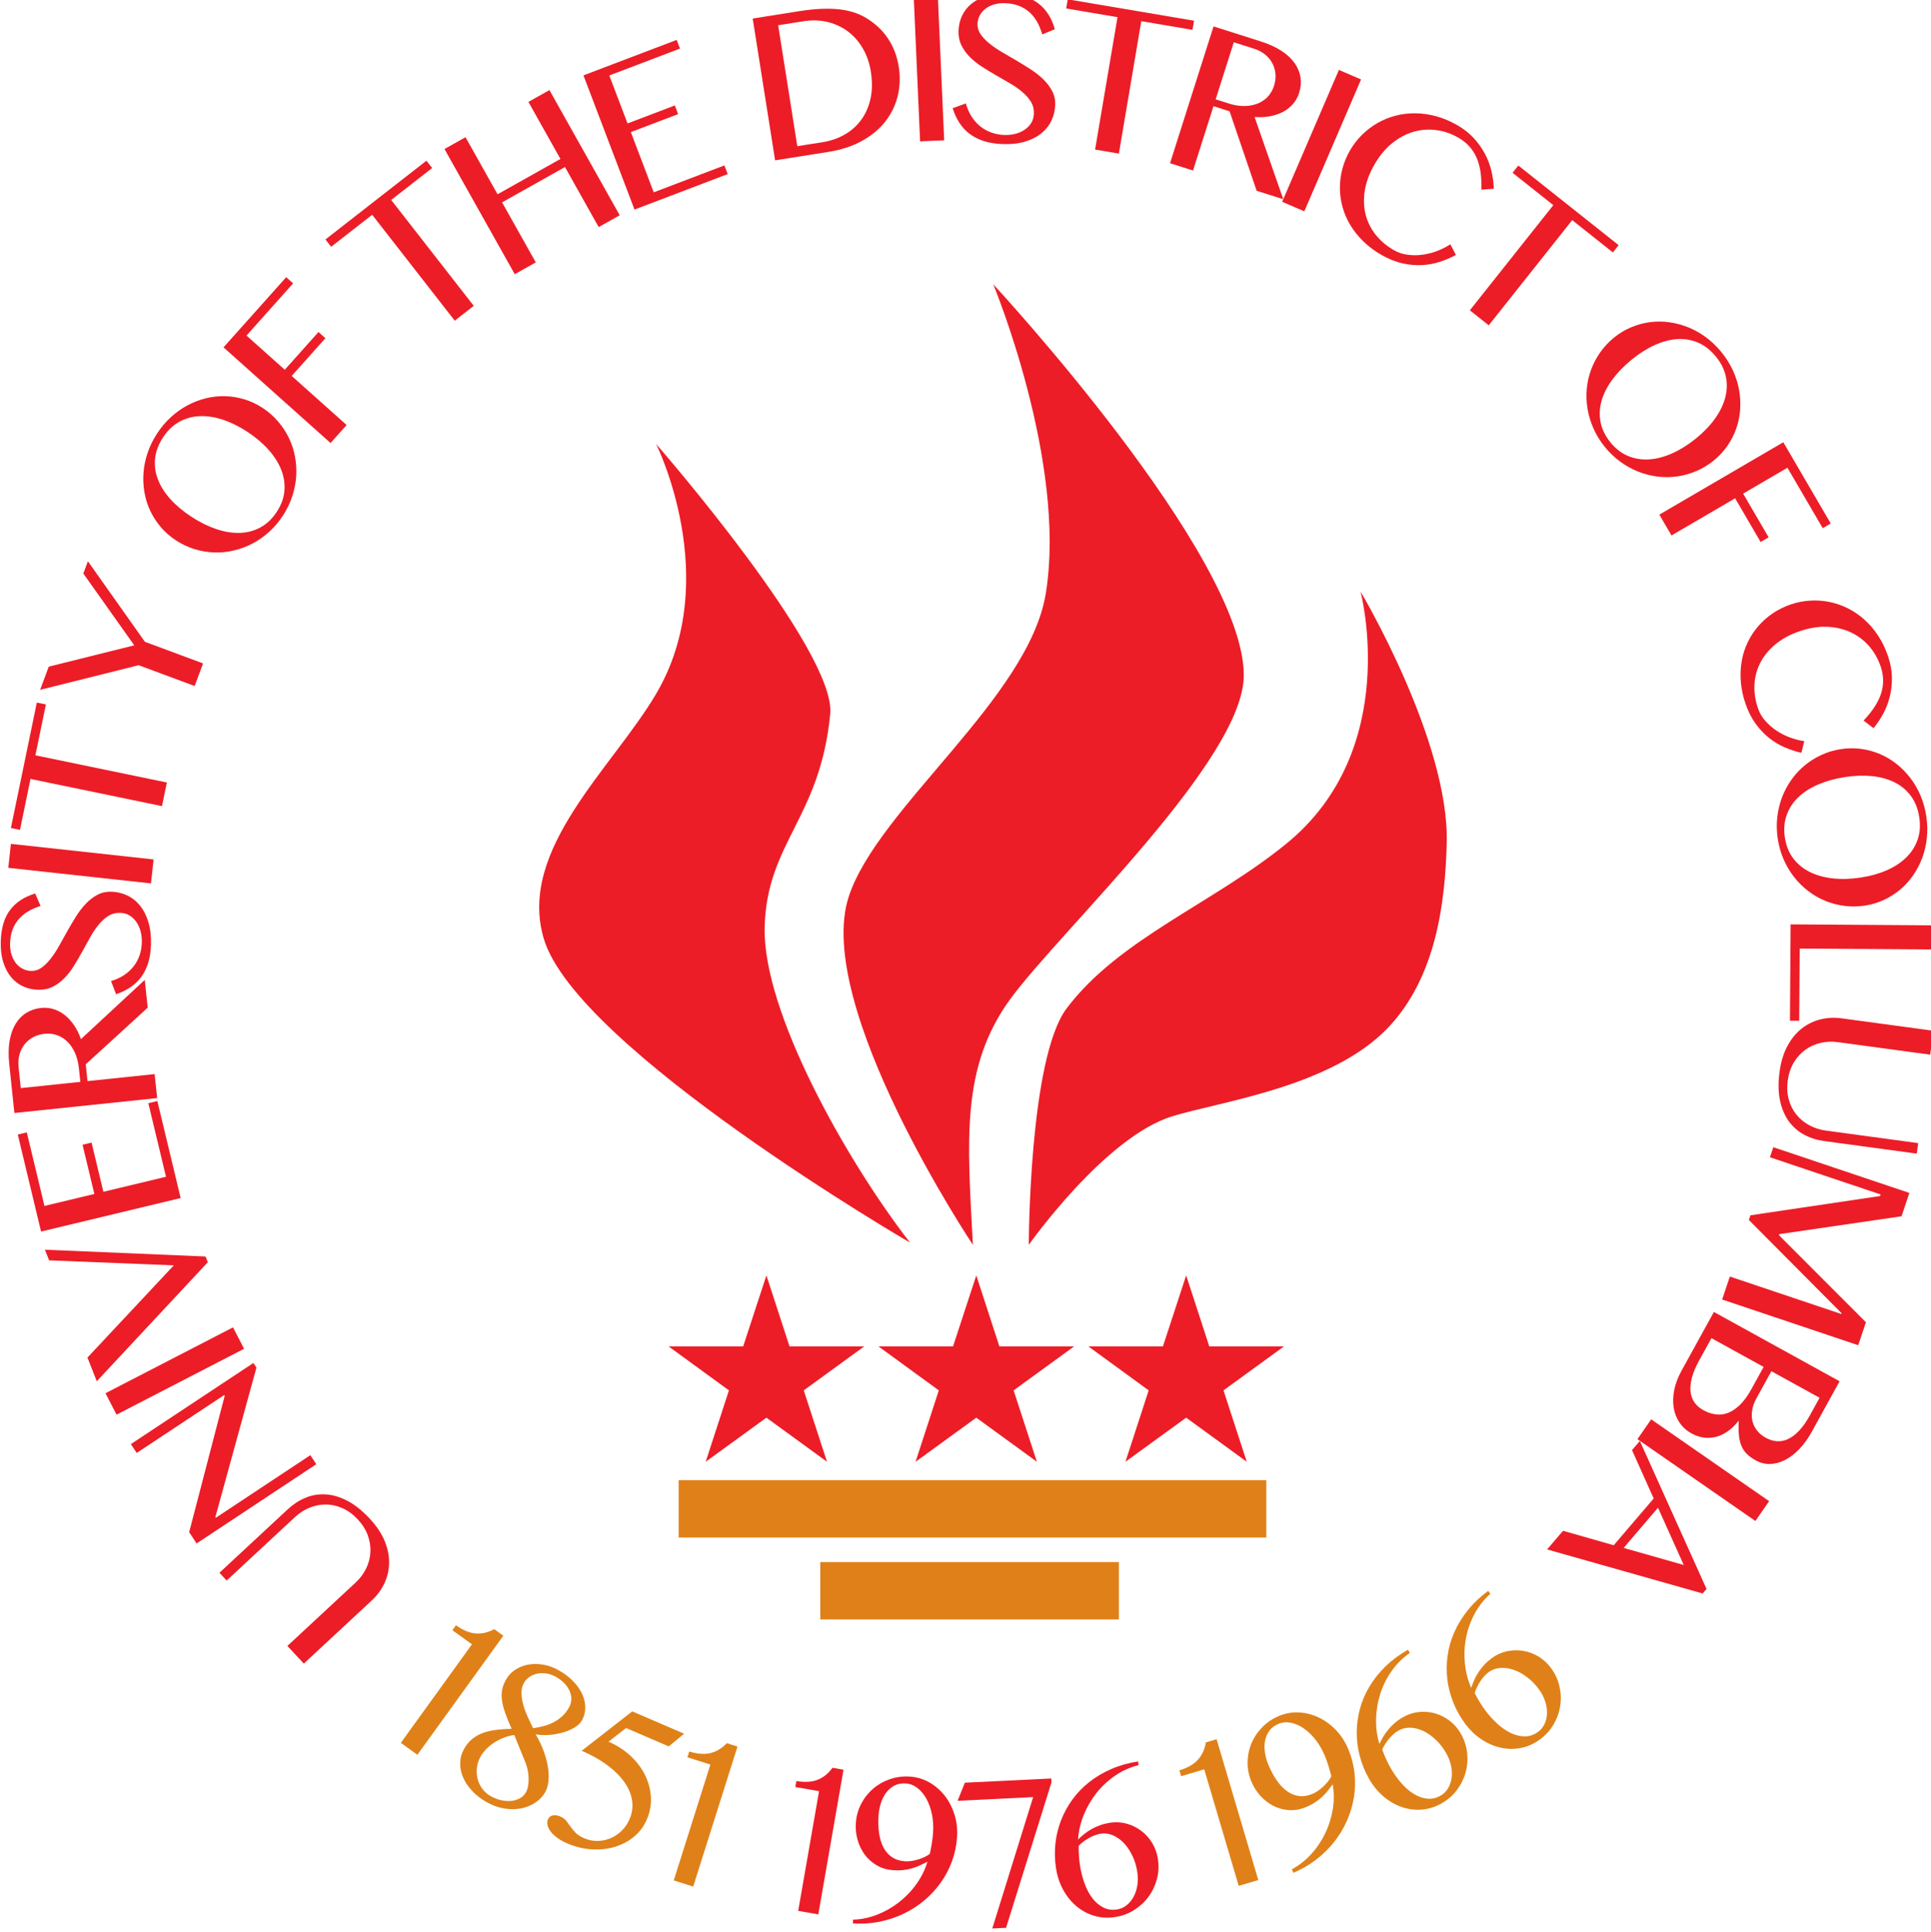 <?xml version="1.0" encoding="UTF-8" standalone="no"?>
<!-- Created with Inkscape (http://www.inkscape.org/) -->

<svg
   xmlns:dc="http://purl.org/dc/elements/1.1/"
   xmlns:cc="http://creativecommons.org/ns#"
   xmlns:rdf="http://www.w3.org/1999/02/22-rdf-syntax-ns#"
   xmlns:svg="http://www.w3.org/2000/svg"
   xmlns="http://www.w3.org/2000/svg"
   xmlns:sodipodi="http://sodipodi.sourceforge.net/DTD/sodipodi-0.dtd"
   xmlns:inkscape="http://www.inkscape.org/namespaces/inkscape"
   width="39.688mm"
   height="39.709mm"
   viewBox="0 0 39.688 39.709"
   version="1.1"
   id="svg1672"
   inkscape:version="0.92.1 r15371"
   sodipodi:docname="udc seal.svg">
  <defs
     id="defs1666">
    <clipPath
       clipPathUnits="userSpaceOnUse"
       id="clipPath354">
      <path
         d="M 54,293.578 H 240.56 V 480.24 H 54 Z"
         id="path352"
         inkscape:connector-curvature="0" />
    </clipPath>
  </defs>
  <sodipodi:namedview
     id="base"
     pagecolor="#ffffff"
     bordercolor="#666666"
     borderopacity="1.0"
     inkscape:pageopacity="0.0"
     inkscape:pageshadow="2"
     inkscape:zoom="2.8"
     inkscape:cx="41.139224"
     inkscape:cy="47.680035"
     inkscape:document-units="mm"
     inkscape:current-layer="layer1"
     showgrid="false"
     fit-margin-top="0"
     fit-margin-left="0"
     fit-margin-right="0"
     fit-margin-bottom="0"
     inkscape:window-width="1600"
     inkscape:window-height="838"
     inkscape:window-x="-8"
     inkscape:window-y="-8"
     inkscape:window-maximized="1" />
  <g
     inkscape:label="Layer 1"
     inkscape:groupmode="layer"
     id="layer1"
     transform="translate(-89.013,-134.27)">
    <g
       id="g348"
       transform="matrix(0.213,0,0,-0.213,77.526,236.434)">
      <g
         id="g350"
         clip-path="url(#clipPath354)">
        <g
           id="g356"
           transform="translate(117.242,436.805)">
          <path
             d="m 0,0 c 0,0 17.391,-19.928 16.798,-26.053 -0.975,-10.077 -6.129,-12.403 -6.327,-20.575 -0.197,-8.173 7.904,-22.524 14.029,-30.427 0,0 -32.173,18.716 -35.337,29.313 -2.569,8.601 6.618,16.478 10.837,23.637 C 6.52,-13.04 0,0 0,0"
             style="fill:#ec1d27;fill-opacity:1;fill-rule:nonzero;stroke:none"
             id="path358"
             inkscape:connector-curvature="0" />
        </g>
        <g
           id="g360"
           transform="translate(149.771,452.216)">
          <path
             d="m 0,0 c 0,0 24.187,-26.08 24.176,-37.737 -0.008,-8.145 -17.7,-24.618 -22.524,-31.218 -4.824,-6.599 -4.139,-13.736 -3.616,-23.721 0,0 -15.423,23.094 -11.978,33.603 2.797,8.53 17.372,19.162 19.012,29.239 C 7.132,-17.158 0,0 0,0"
             style="fill:#ec1d27;fill-opacity:1;fill-rule:nonzero;stroke:none"
             id="path362"
             inkscape:connector-curvature="0" />
        </g>
        <g
           id="g364"
           transform="translate(153.201,359.54)">
          <path
             d="m 0,0 c 0,0 0.023,17.979 3.646,22.802 5.048,6.721 14.191,10.162 21.249,15.935 11.164,9.132 7.113,24.302 7.113,24.302 0,0 8.59,-14.424 8.321,-24.302 C 40.179,33.19 39.371,25.85 34.629,20.91 29.161,15.215 18.477,13.824 13.856,12.406 7.336,10.406 0,0 0,0"
             style="fill:#ec1d27;fill-opacity:1;fill-rule:nonzero;stroke:none"
             id="path366"
             inkscape:connector-curvature="0" />
        </g>
        <g
           id="g368"
           transform="translate(137.32,349.738)">
          <path
             d="m 0,0 -5.834,-4.241 2.243,-6.887 -5.846,4.252 -5.858,-4.252 2.242,6.887 L -18.874,0 h 7.194 L -9.437,6.851 -7.206,0 Z"
             style="fill:#ec1d27;fill-opacity:1;fill-rule:nonzero;stroke:none"
             id="path370"
             inkscape:connector-curvature="0" />
        </g>
        <g
           id="g372"
           transform="translate(157.572,349.738)">
          <path
             d="m 0,0 -5.834,-4.241 2.243,-6.887 -5.846,4.252 -5.858,-4.252 2.242,6.887 L -18.875,0 h 7.195 L -9.437,6.851 -7.207,0 Z"
             style="fill:#ec1d27;fill-opacity:1;fill-rule:nonzero;stroke:none"
             id="path374"
             inkscape:connector-curvature="0" />
        </g>
        <g
           id="g376"
           transform="translate(177.824,349.738)">
          <path
             d="m 0,0 -5.834,-4.241 2.243,-6.887 -5.846,4.252 -5.858,-4.252 2.242,6.887 L -18.874,0 h 7.194 L -9.437,6.851 -7.206,0 Z"
             style="fill:#ec1d27;fill-opacity:1;fill-rule:nonzero;stroke:none"
             id="path378"
             inkscape:connector-curvature="0" />
        </g>
        <path
           d="m 176.12,331.299 h -56.705 v 5.532 h 56.705 z"
           style="fill:#df8118;fill-opacity:1;fill-rule:nonzero;stroke:none"
           id="path380"
           inkscape:connector-curvature="0" />
        <path
           d="m 161.896,323.396 h -28.813 v 5.532 h 28.813 z"
           style="fill:#df8118;fill-opacity:1;fill-rule:nonzero;stroke:none"
           id="path382"
           inkscape:connector-curvature="0" />
        <g
           id="g384"
           transform="translate(83.244,319.135)">
          <path
             d="m 0,0 -1.583,1.705 6.585,6.116 c 0.433,0.402 0.771,0.853 1.015,1.356 0.244,0.503 0.38,1.025 0.409,1.569 0.03,0.542 -0.053,1.085 -0.249,1.627 C 5.981,12.914 5.66,13.426 5.213,13.907 4.763,14.392 4.274,14.753 3.748,14.988 3.222,15.223 2.69,15.344 2.15,15.35 1.611,15.355 1.083,15.255 0.566,15.046 0.05,14.837 -0.424,14.533 -0.857,14.131 l -6.586,-6.117 -0.697,0.75 6.586,6.118 c 0.52,0.483 1.087,0.853 1.702,1.112 0.614,0.259 1.262,0.37 1.943,0.333 C 2.773,16.29 3.474,16.084 4.197,15.711 4.919,15.337 5.646,14.756 6.377,13.969 7.026,13.27 7.501,12.557 7.8,11.831 8.099,11.105 8.243,10.396 8.231,9.708 8.22,9.018 8.068,8.364 7.776,7.744 7.483,7.124 7.075,6.57 6.55,6.083 Z"
             style="fill:#ec1d27;fill-opacity:1;fill-rule:nonzero;stroke:none"
             id="path386"
             inkscape:connector-curvature="0" />
        </g>
        <g
           id="g388"
           transform="translate(72.902,330.727)">
          <path
             d="M 0,0 -0.719,1.086 2.709,14.243 2.66,14.318 -5.78,8.731 -6.346,9.584 5.477,17.412 5.773,16.964 1.809,2.546 1.853,2.479 10.972,8.517 11.549,7.646 Z"
             style="fill:#ec1d27;fill-opacity:1;fill-rule:nonzero;stroke:none"
             id="path390"
             inkscape:connector-curvature="0" />
        </g>
        <g
           id="g392"
           transform="translate(65.176,343.153)">
          <path
             d="M 0,0 -1.068,2.068 11.239,8.423 12.306,6.356 Z"
             style="fill:#ec1d27;fill-opacity:1;fill-rule:nonzero;stroke:none"
             id="path394"
             inkscape:connector-curvature="0" />
        </g>
        <g
           id="g396"
           transform="translate(62.368,348.662)">
          <path
             d="M 0,0 8.334,8.898 -3.699,9.379 -4.104,10.406 11.395,9.752 11.614,9.198 0.901,-2.285 Z"
             style="fill:#ec1d27;fill-opacity:1;fill-rule:nonzero;stroke:none"
             id="path398"
             inkscape:connector-curvature="0" />
        </g>
        <g
           id="g400"
           transform="translate(55.646,370.179)">
          <path
             d="m 0,0 0.87,0.209 1.704,-7.096 4.815,1.155 -1.14,4.747 0.87,0.209 1.14,-4.746 6.043,1.45 -1.704,7.096 0.87,0.209 2.247,-9.359 -13.469,-3.233 z"
             style="fill:#ec1d27;fill-opacity:1;fill-rule:nonzero;stroke:none"
             id="path402"
             inkscape:connector-curvature="0" />
        </g>
        <g
           id="g404"
           transform="translate(61.681,375.263)">
          <path
             d="m 0,0 -0.14,1.335 c -0.054,0.52 -0.173,0.993 -0.358,1.417 -0.184,0.424 -0.42,0.785 -0.708,1.08 C -1.493,4.129 -1.828,4.35 -2.209,4.493 -2.591,4.636 -3.006,4.685 -3.454,4.638 -3.863,4.594 -4.233,4.483 -4.564,4.301 -4.895,4.12 -5.17,3.888 -5.391,3.606 -5.611,3.322 -5.772,2.995 -5.873,2.625 -5.974,2.255 -6.003,1.859 -5.959,1.436 l 0.213,-2.037 z m -6.364,-3.004 -0.499,4.766 c -0.086,0.83 -0.073,1.567 0.04,2.208 0.113,0.642 0.307,1.187 0.583,1.636 0.276,0.449 0.623,0.802 1.039,1.058 0.417,0.256 0.885,0.413 1.406,0.467 0.429,0.044 0.838,0.006 1.227,-0.117 C -2.179,6.891 -1.819,6.697 -1.487,6.433 -1.156,6.168 -0.859,5.838 -0.594,5.446 -0.33,5.054 -0.112,4.614 0.059,4.125 L 6.219,9.837 6.5,7.157 0.523,1.694 0.692,0.072 7.17,0.75 7.412,-1.565 Z"
             style="fill:#ec1d27;fill-opacity:1;fill-rule:nonzero;stroke:none"
             id="path406"
             inkscape:connector-curvature="0" />
        </g>
        <g
           id="g408"
           transform="translate(67.618,388.735)">
          <path
             d="M 0,0 C 0.008,0.344 -0.03,0.685 -0.115,1.022 -0.2,1.359 -0.332,1.66 -0.511,1.927 -0.69,2.193 -0.913,2.409 -1.177,2.574 -1.442,2.74 -1.75,2.826 -2.101,2.834 -2.525,2.845 -2.904,2.744 -3.237,2.534 -3.57,2.323 -3.88,2.043 -4.167,1.695 -4.454,1.347 -4.723,0.947 -4.976,0.496 -5.229,0.044 -5.483,-0.415 -5.74,-0.884 c -0.256,-0.468 -0.524,-0.927 -0.804,-1.378 -0.279,-0.451 -0.587,-0.849 -0.923,-1.197 -0.337,-0.346 -0.711,-0.624 -1.124,-0.833 -0.413,-0.21 -0.884,-0.307 -1.414,-0.294 -0.531,0.012 -1.02,0.123 -1.469,0.333 -0.45,0.209 -0.835,0.51 -1.157,0.902 -0.323,0.392 -0.571,0.872 -0.747,1.436 -0.175,0.564 -0.255,1.211 -0.237,1.94 0.031,1.312 0.331,2.341 0.899,3.086 0.568,0.747 1.376,1.276 2.424,1.589 l 0.519,-1.205 c -0.428,-0.13 -0.82,-0.298 -1.176,-0.505 -0.356,-0.207 -0.664,-0.458 -0.923,-0.754 -0.259,-0.296 -0.461,-0.637 -0.606,-1.025 -0.145,-0.388 -0.224,-0.826 -0.235,-1.317 -0.011,-0.437 0.041,-0.822 0.156,-1.152 0.115,-0.331 0.267,-0.607 0.458,-0.826 0.19,-0.221 0.408,-0.388 0.654,-0.504 0.246,-0.115 0.498,-0.175 0.756,-0.182 0.365,-0.009 0.701,0.096 1.008,0.314 0.307,0.218 0.601,0.506 0.881,0.865 0.28,0.357 0.55,0.769 0.81,1.234 0.259,0.465 0.525,0.936 0.794,1.418 0.271,0.481 0.55,0.953 0.84,1.417 0.289,0.464 0.604,0.874 0.944,1.23 0.34,0.358 0.71,0.644 1.109,0.859 0.4,0.216 0.842,0.319 1.325,0.308 0.551,-0.013 1.064,-0.13 1.539,-0.351 C -0.964,4.305 -0.55,3.982 -0.199,3.555 0.152,3.129 0.425,2.604 0.619,1.979 0.813,1.354 0.9,0.631 0.881,-0.191 0.865,-0.854 0.778,-1.445 0.62,-1.965 0.461,-2.485 0.238,-2.942 -0.049,-3.337 -0.338,-3.73 -0.687,-4.066 -1.098,-4.341 c -0.411,-0.275 -0.874,-0.5 -1.388,-0.673 l -0.488,1.264 c 0.455,0.136 0.863,0.321 1.227,0.559 0.364,0.236 0.674,0.516 0.93,0.838 0.257,0.322 0.454,0.682 0.593,1.08 C -0.086,-0.875 -0.011,-0.451 0,0"
             style="fill:#ec1d27;fill-opacity:1;fill-rule:nonzero;stroke:none"
             id="path410"
             inkscape:connector-curvature="0" />
        </g>
        <g
           id="g412"
           transform="translate(54.729,395.913)">
          <path
             d="M 0,0 0.252,2.312 14.021,0.81 13.769,-1.502 Z"
             style="fill:#ec1d27;fill-opacity:1;fill-rule:nonzero;stroke:none"
             id="path414"
             inkscape:connector-curvature="0" />
        </g>
        <g
           id="g416"
           transform="translate(57.483,411.857)">
          <path
             d="m 0,0 0.876,-0.181 -1.014,-4.908 12.687,-2.623 -0.471,-2.279 -12.688,2.623 -1.017,-4.917 -0.875,0.181 z"
             style="fill:#ec1d27;fill-opacity:1;fill-rule:nonzero;stroke:none"
             id="path418"
             inkscape:connector-curvature="0" />
        </g>
        <g
           id="g420"
           transform="translate(58.632,415.323)">
          <path
             d="M 0,0 8.253,2.057 3.339,8.985 3.779,10.169 9.281,2.397 14.892,0.312 14.081,-1.869 8.675,0.14 -0.831,-2.236 Z"
             style="fill:#ec1d27;fill-opacity:1;fill-rule:nonzero;stroke:none"
             id="path422"
             inkscape:connector-curvature="0" />
        </g>
        <g
           id="g424"
           transform="translate(80.646,430.276)">
          <path
             d="M 0,0 C 0.431,0.661 0.674,1.338 0.729,2.029 0.784,2.722 0.677,3.402 0.409,4.071 0.141,4.74 -0.275,5.387 -0.838,6.011 -1.4,6.635 -2.084,7.208 -2.89,7.733 -3.684,8.25 -4.472,8.635 -5.253,8.887 -6.034,9.139 -6.778,9.248 -7.485,9.214 -8.192,9.18 -8.845,8.994 -9.444,8.656 c -0.6,-0.337 -1.114,-0.836 -1.545,-1.497 -0.441,-0.678 -0.696,-1.36 -0.764,-2.048 -0.068,-0.687 0.026,-1.36 0.282,-2.017 0.256,-0.658 0.659,-1.29 1.209,-1.897 0.549,-0.607 1.221,-1.17 2.016,-1.688 0.805,-0.524 1.605,-0.921 2.399,-1.189 0.795,-0.268 1.551,-0.391 2.27,-0.368 0.719,0.022 1.384,0.199 1.996,0.533 C -0.968,-1.183 -0.441,-0.678 0,0 m 0.583,-0.38 c -0.39,-0.6 -0.838,-1.126 -1.344,-1.58 -0.505,-0.454 -1.045,-0.83 -1.619,-1.128 -0.574,-0.299 -1.175,-0.521 -1.804,-0.665 -0.627,-0.145 -1.258,-0.205 -1.891,-0.18 -0.633,0.024 -1.259,0.131 -1.879,0.322 -0.619,0.19 -1.213,0.469 -1.779,0.839 -0.556,0.361 -1.04,0.783 -1.453,1.266 -0.414,0.482 -0.754,1.005 -1.021,1.566 -0.267,0.562 -0.456,1.155 -0.566,1.782 -0.111,0.626 -0.143,1.26 -0.096,1.902 0.046,0.642 0.178,1.284 0.394,1.926 0.217,0.642 0.521,1.263 0.911,1.863 0.391,0.6 0.836,1.129 1.336,1.586 0.499,0.458 1.034,0.838 1.603,1.14 0.568,0.302 1.161,0.529 1.778,0.681 0.617,0.151 1.237,0.219 1.858,0.202 0.622,-0.018 1.237,-0.117 1.845,-0.301 0.609,-0.182 1.191,-0.454 1.747,-0.817 C -0.836,9.659 -0.342,9.23 0.085,8.739 0.512,8.246 0.865,7.716 1.143,7.147 1.421,6.578 1.621,5.977 1.743,5.345 1.864,4.712 1.905,4.072 1.864,3.426 1.823,2.78 1.697,2.135 1.486,1.489 1.275,0.843 0.974,0.22 0.583,-0.38"
             style="fill:#ec1d27;fill-opacity:1;fill-rule:nonzero;stroke:none"
             id="path426"
             inkscape:connector-curvature="0" />
        </g>
        <g
           id="g428"
           transform="translate(81.547,452.9)">
          <path
             d="m 0,0 0.667,-0.597 -4.499,-5.034 3.692,-3.3 3.254,3.641 0.667,-0.597 -3.253,-3.64 5.3,-4.737 -1.551,-1.735 -10.327,9.23 z"
             style="fill:#ec1d27;fill-opacity:1;fill-rule:nonzero;stroke:none"
             id="path430"
             inkscape:connector-curvature="0" />
        </g>
        <g
           id="g432"
           transform="translate(95.078,464.138)">
          <path
             d="m 0,0 0.551,-0.705 -3.952,-3.082 7.966,-10.217 -1.835,-1.431 -7.966,10.217 -3.96,-3.087 -0.55,0.706 z"
             style="fill:#ec1d27;fill-opacity:1;fill-rule:nonzero;stroke:none"
             id="path434"
             inkscape:connector-curvature="0" />
        </g>
        <g
           id="g436"
           transform="translate(102.377,460.118)">
          <path
             d="M 0,0 3.252,-5.791 1.223,-6.93 -5.558,5.147 -3.529,6.286 -0.438,0.781 5.631,4.188 2.54,9.694 4.569,10.833 11.35,-1.244 9.321,-2.383 6.069,3.408 Z"
             style="fill:#ec1d27;fill-opacity:1;fill-rule:nonzero;stroke:none"
             id="path438"
             inkscape:connector-curvature="0" />
        </g>
        <g
           id="g440"
           transform="translate(119.225,475.793)">
          <path
             d="m 0,0 0.319,-0.837 -6.822,-2.595 1.761,-4.628 4.563,1.736 0.318,-0.836 -4.563,-1.736 2.209,-5.809 6.822,2.596 0.318,-0.837 -8.995,-3.423 -4.926,12.947 z"
             style="fill:#ec1d27;fill-opacity:1;fill-rule:nonzero;stroke:none"
             id="path442"
             inkscape:connector-curvature="0" />
        </g>
        <g
           id="g444"
           transform="translate(130.863,465.538)">
          <path
             d="M 0,0 2.435,0.385 C 3.208,0.507 3.914,0.75 4.554,1.112 5.196,1.475 5.73,1.948 6.158,2.529 6.586,3.11 6.888,3.792 7.063,4.575 7.238,5.357 7.249,6.229 7.097,7.193 6.965,8.03 6.706,8.779 6.319,9.44 5.933,10.1 5.452,10.645 4.878,11.074 c -0.575,0.43 -1.227,0.733 -1.956,0.91 -0.729,0.176 -1.5,0.2 -2.312,0.072 l -2.455,-0.388 z m -4.303,12.316 4.547,0.719 c 1.407,0.222 2.638,0.282 3.691,0.18 C 4.989,13.113 5.898,12.827 6.663,12.358 7.539,11.826 8.239,11.163 8.764,10.37 9.289,9.577 9.631,8.674 9.791,7.659 9.943,6.696 9.911,5.765 9.695,4.865 9.477,3.965 9.084,3.145 8.512,2.408 7.941,1.669 7.192,1.041 6.264,0.522 5.336,0.003 4.236,-0.357 2.967,-0.557 l -5.108,-0.808 z"
             style="fill:#ec1d27;fill-opacity:1;fill-rule:nonzero;stroke:none"
             id="path446"
             inkscape:connector-curvature="0" />
        </g>
        <g
           id="g448"
           transform="translate(142.103,479.841)">
          <path
             d="M 0,0 2.325,0.103 2.935,-13.735 0.61,-13.837 Z"
             style="fill:#ec1d27;fill-opacity:1;fill-rule:nonzero;stroke:none"
             id="path450"
             inkscape:connector-curvature="0" />
        </g>
        <g
           id="g452"
           transform="translate(150.819,466.621)">
          <path
             d="M 0,0 C 0.344,-0.015 0.686,0.017 1.024,0.095 1.363,0.174 1.666,0.3 1.937,0.474 2.206,0.648 2.426,0.866 2.597,1.127 2.767,1.389 2.86,1.696 2.875,2.046 2.892,2.47 2.8,2.85 2.595,3.188 2.39,3.525 2.117,3.84 1.775,4.133 1.432,4.427 1.038,4.704 0.591,4.965 0.145,5.227 -0.31,5.49 -0.773,5.756 c -0.464,0.265 -0.918,0.542 -1.363,0.829 -0.446,0.288 -0.839,0.603 -1.179,0.946 -0.34,0.343 -0.611,0.723 -0.812,1.14 -0.201,0.416 -0.29,0.89 -0.268,1.419 0.023,0.53 0.143,1.018 0.361,1.463 0.219,0.445 0.527,0.825 0.925,1.139 0.398,0.315 0.881,0.555 1.449,0.72 0.567,0.164 1.216,0.231 1.944,0.2 1.312,-0.056 2.335,-0.375 3.069,-0.957 0.735,-0.583 1.249,-1.4 1.542,-2.455 L 3.679,9.705 C 3.559,10.135 3.398,10.53 3.198,10.89 2.997,11.25 2.753,11.563 2.462,11.827 2.171,12.091 1.834,12.3 1.449,12.453 1.064,12.605 0.626,12.692 0.136,12.713 -0.301,12.732 -0.686,12.686 -1.019,12.578 -1.352,12.469 -1.631,12.322 -1.854,12.136 -2.078,11.95 -2.249,11.735 -2.369,11.492 -2.489,11.248 -2.555,10.997 -2.566,10.738 -2.581,10.374 -2.483,10.037 -2.271,9.726 -2.059,9.415 -1.776,9.116 -1.423,8.828 -1.071,8.541 -0.665,8.263 -0.205,7.995 0.255,7.727 0.723,7.453 1.198,7.174 1.674,6.895 2.141,6.606 2.599,6.308 3.057,6.009 3.462,5.687 3.811,5.34 4.161,4.993 4.441,4.618 4.649,4.214 4.857,3.81 4.951,3.367 4.93,2.883 4.907,2.334 4.781,1.824 4.552,1.353 4.323,0.881 3.991,0.474 3.559,0.131 3.126,-0.213 2.596,-0.475 1.968,-0.657 1.339,-0.839 0.615,-0.912 -0.206,-0.877 c -0.663,0.028 -1.253,0.126 -1.77,0.294 -0.516,0.168 -0.969,0.4 -1.358,0.695 -0.389,0.296 -0.717,0.651 -0.984,1.067 -0.268,0.417 -0.483,0.884 -0.647,1.402 l 1.274,0.463 C -3.565,2.587 -3.387,2.175 -3.157,1.806 -2.927,1.439 -2.654,1.123 -2.337,0.861 -2.019,0.599 -1.663,0.394 -1.268,0.248 -0.873,0.102 -0.45,0.019 0,0"
             style="fill:#ec1d27;fill-opacity:1;fill-rule:nonzero;stroke:none"
             id="path454"
             inkscape:connector-curvature="0" />
        </g>
        <g
           id="g456"
           transform="translate(169.146,477.645)">
          <path
             d="m 0,0 -0.149,-0.882 -4.941,0.836 -2.162,-12.775 -2.295,0.389 2.163,12.774 -4.951,0.838 0.15,0.882 z"
             style="fill:#ec1d27;fill-opacity:1;fill-rule:nonzero;stroke:none"
             id="path458"
             inkscape:connector-curvature="0" />
        </g>
        <g
           id="g460"
           transform="translate(171.233,470.06)">
          <path
             d="m 0,0 1.279,-0.406 c 0.499,-0.16 0.979,-0.239 1.442,-0.241 0.462,0 0.886,0.072 1.274,0.217 0.387,0.144 0.723,0.363 1.007,0.655 0.284,0.292 0.494,0.653 0.63,1.082 C 5.758,1.699 5.803,2.083 5.769,2.459 5.736,2.835 5.633,3.18 5.462,3.496 5.291,3.81 5.056,4.089 4.758,4.33 4.459,4.571 4.107,4.756 3.703,4.884 L 1.751,5.505 Z M -0.204,7.035 4.363,5.582 C 5.159,5.329 5.828,5.022 6.371,4.662 6.913,4.302 7.335,3.905 7.636,3.472 7.936,3.039 8.121,2.58 8.189,2.096 8.258,1.612 8.213,1.12 8.054,0.621 7.924,0.21 7.724,-0.149 7.455,-0.457 7.187,-0.764 6.866,-1.017 6.49,-1.214 6.114,-1.411 5.694,-1.552 5.228,-1.636 4.763,-1.722 4.273,-1.745 3.756,-1.706 l 2.767,-7.933 -2.568,0.816 -2.611,7.666 -1.554,0.494 -1.975,-6.207 -2.217,0.705 z"
             style="fill:#ec1d27;fill-opacity:1;fill-rule:nonzero;stroke:none"
             id="path462"
             inkscape:connector-curvature="0" />
        </g>
        <g
           id="g464"
           transform="translate(183.126,472.897)">
          <path
             d="m 0,0 2.137,-0.92 -5.475,-12.723 -2.137,0.919 z"
             style="fill:#ec1d27;fill-opacity:1;fill-rule:nonzero;stroke:none"
             id="path466"
             inkscape:connector-curvature="0" />
        </g>
        <g
           id="g468"
           transform="translate(186.546,463.751)">
          <path
             d="m 0,0 c -0.484,-0.845 -0.792,-1.674 -0.922,-2.486 -0.129,-0.813 -0.104,-1.577 0.073,-2.293 0.178,-0.717 0.5,-1.371 0.966,-1.964 0.467,-0.592 1.054,-1.091 1.761,-1.496 0.42,-0.241 0.872,-0.391 1.357,-0.451 0.485,-0.061 0.971,-0.057 1.457,0.012 0.487,0.069 0.957,0.193 1.411,0.372 0.454,0.179 0.865,0.389 1.232,0.629 L 7.868,-8.705 C 7.391,-8.966 6.876,-9.187 6.326,-9.368 5.775,-9.549 5.196,-9.655 4.591,-9.686 c -0.607,-0.03 -1.238,0.028 -1.895,0.175 -0.657,0.147 -1.329,0.419 -2.02,0.815 -0.66,0.379 -1.241,0.813 -1.74,1.301 -0.5,0.489 -0.916,1.011 -1.252,1.566 -0.335,0.555 -0.587,1.137 -0.753,1.744 -0.169,0.608 -0.253,1.22 -0.255,1.836 -0.001,0.616 0.077,1.23 0.237,1.841 0.158,0.612 0.4,1.2 0.724,1.763 0.322,0.564 0.71,1.069 1.161,1.518 C -0.75,3.321 -0.253,3.7 0.288,4.012 0.83,4.325 1.412,4.563 2.032,4.726 2.653,4.89 3.292,4.969 3.95,4.962 4.607,4.956 5.276,4.861 5.958,4.677 6.639,4.492 7.317,4.207 7.99,3.821 8.628,3.455 9.166,3.032 9.605,2.551 10.044,2.07 10.404,1.56 10.687,1.02 c 0.283,-0.54 0.489,-1.096 0.62,-1.668 0.13,-0.572 0.204,-1.13 0.221,-1.674 L 10.321,-2.409 C 10.371,-1.147 10.216,-0.11 9.856,0.7 9.495,1.51 8.912,2.146 8.107,2.607 7.411,3.007 6.689,3.252 5.94,3.345 5.191,3.439 4.457,3.378 3.738,3.164 3.019,2.949 2.337,2.58 1.693,2.055 1.049,1.53 0.485,0.845 0,0"
             style="fill:#ec1d27;fill-opacity:1;fill-rule:nonzero;stroke:none"
             id="path470"
             inkscape:connector-curvature="0" />
        </g>
        <g
           id="g472"
           transform="translate(210.119,455.989)">
          <path
             d="m 0,0 -0.557,-0.701 -3.924,3.116 -8.055,-10.147 -1.823,1.446 8.055,10.147 -3.932,3.122 0.556,0.701 z"
             style="fill:#ec1d27;fill-opacity:1;fill-rule:nonzero;stroke:none"
             id="path474"
             inkscape:connector-curvature="0" />
        </g>
        <g
           id="g476"
           transform="translate(209.327,436.962)">
          <path
             d="m 0,0 c 0.497,-0.612 1.066,-1.052 1.708,-1.316 0.64,-0.265 1.321,-0.374 2.04,-0.324 0.72,0.049 1.463,0.246 2.229,0.59 0.767,0.344 1.523,0.818 2.27,1.423 0.737,0.597 1.345,1.228 1.825,1.895 0.479,0.665 0.811,1.34 0.996,2.023 0.185,0.683 0.209,1.362 0.072,2.035 C 11.003,7 10.687,7.644 10.19,8.256 9.682,8.885 9.11,9.337 8.477,9.613 7.844,9.889 7.175,10.007 6.471,9.965 5.766,9.923 5.041,9.734 4.294,9.397 3.547,9.061 2.806,8.594 2.069,7.998 1.322,7.393 0.699,6.754 0.2,6.08 -0.3,5.408 -0.65,4.725 -0.849,4.034 -1.049,3.344 -1.084,2.656 -0.956,1.971 -0.828,1.286 -0.509,0.629 0,0 m -0.541,-0.438 c -0.451,0.557 -0.814,1.144 -1.09,1.765 -0.277,0.621 -0.469,1.25 -0.577,1.889 -0.107,0.638 -0.134,1.278 -0.078,1.92 0.056,0.643 0.193,1.26 0.411,1.855 0.217,0.594 0.512,1.157 0.883,1.688 0.372,0.531 0.821,1.01 1.346,1.436 0.515,0.417 1.065,0.748 1.652,0.993 0.586,0.245 1.188,0.408 1.804,0.489 0.617,0.082 1.24,0.079 1.871,-0.008 C 6.309,11.502 6.923,11.337 7.519,11.096 8.115,10.854 8.686,10.531 9.231,10.128 9.775,9.724 10.272,9.244 10.723,8.688 11.174,8.132 11.54,7.546 11.822,6.93 12.103,6.314 12.301,5.689 12.414,5.054 12.526,4.421 12.56,3.787 12.515,3.153 12.469,2.519 12.344,1.909 12.136,1.323 11.928,0.736 11.643,0.182 11.282,-0.341 10.921,-0.865 10.483,-1.334 9.968,-1.751 9.448,-2.174 8.889,-2.512 8.289,-2.767 7.689,-3.022 7.077,-3.194 6.45,-3.285 5.823,-3.374 5.189,-3.38 4.55,-3.301 3.91,-3.222 3.289,-3.063 2.688,-2.826 2.086,-2.589 1.509,-2.271 0.96,-1.871 c -0.55,0.399 -1.049,0.877 -1.501,1.433"
             style="fill:#ec1d27;fill-opacity:1;fill-rule:nonzero;stroke:none"
             id="path478"
             inkscape:connector-curvature="0" />
        </g>
        <g
           id="g480"
           transform="translate(230.584,429.136)">
          <path
             d="m 0,0 -0.773,-0.452 -3.405,5.831 -4.276,-2.498 2.462,-4.215 -0.773,-0.451 -2.461,4.215 -6.14,-3.584 -1.173,2.009 11.962,6.984 z"
             style="fill:#ec1d27;fill-opacity:1;fill-rule:nonzero;stroke:none"
             id="path482"
             inkscape:connector-curvature="0" />
        </g>
        <g
           id="g484"
           transform="translate(227.587,418.743)">
          <path
             d="m 0,0 c -0.922,-0.315 -1.7,-0.736 -2.332,-1.26 -0.634,-0.525 -1.121,-1.115 -1.46,-1.77 -0.341,-0.657 -0.531,-1.361 -0.571,-2.112 -0.04,-0.754 0.072,-1.517 0.336,-2.288 0.156,-0.458 0.396,-0.869 0.72,-1.235 0.325,-0.365 0.693,-0.682 1.104,-0.952 0.41,-0.269 0.846,-0.487 1.305,-0.652 0.459,-0.165 0.906,-0.279 1.34,-0.34 l -0.277,-1.124 c -0.532,0.118 -1.063,0.292 -1.597,0.52 -0.534,0.227 -1.037,0.53 -1.513,0.907 -0.475,0.377 -0.911,0.837 -1.308,1.382 -0.396,0.543 -0.722,1.192 -0.98,1.944 -0.246,0.722 -0.395,1.431 -0.448,2.127 -0.053,0.696 -0.022,1.364 0.093,2.002 0.114,0.638 0.31,1.241 0.586,1.808 0.274,0.567 0.615,1.083 1.021,1.547 0.405,0.465 0.869,0.873 1.392,1.227 0.524,0.355 1.092,0.636 1.708,0.847 0.614,0.21 1.239,0.334 1.875,0.372 C 1.628,2.989 2.252,2.946 2.865,2.823 3.479,2.7 4.072,2.494 4.647,2.208 5.221,1.921 5.753,1.558 6.243,1.12 6.733,0.681 7.172,0.167 7.562,-0.42 7.952,-1.009 8.273,-1.67 8.523,-2.403 8.762,-3.1 8.886,-3.773 8.9,-4.425 8.911,-5.075 8.846,-5.696 8.701,-6.288 8.557,-6.881 8.345,-7.435 8.067,-7.95 7.787,-8.466 7.473,-8.934 7.127,-9.354 l -0.964,0.731 c 0.871,0.915 1.439,1.796 1.702,2.643 0.264,0.846 0.247,1.709 -0.054,2.586 -0.26,0.76 -0.64,1.421 -1.14,1.986 C 6.169,-0.845 5.578,-0.406 4.897,-0.092 4.215,0.221 3.459,0.394 2.629,0.425 1.798,0.457 0.922,0.315 0,0"
             style="fill:#ec1d27;fill-opacity:1;fill-rule:nonzero;stroke:none"
             id="path486"
             inkscape:connector-curvature="0" />
        </g>
        <g
           id="g488"
           transform="translate(226.159,398.829)">
          <path
             d="m 0,0 c 0.117,-0.78 0.385,-1.447 0.804,-2.001 0.418,-0.553 0.95,-0.991 1.595,-1.313 0.645,-0.322 1.386,-0.529 2.22,-0.621 0.836,-0.092 1.728,-0.067 2.679,0.077 0.938,0.14 1.781,0.377 2.533,0.707 0.751,0.331 1.379,0.745 1.884,1.24 0.505,0.495 0.87,1.068 1.094,1.718 0.224,0.65 0.277,1.366 0.159,2.145 -0.12,0.8 -0.383,1.479 -0.789,2.038 C 11.773,4.549 11.256,4.989 10.627,5.31 9.999,5.632 9.278,5.836 8.464,5.925 7.65,6.013 6.774,5.987 5.836,5.845 4.886,5.703 4.025,5.467 3.253,5.139 2.481,4.812 1.833,4.402 1.312,3.908 0.79,3.414 0.41,2.838 0.174,2.183 -0.063,1.527 -0.121,0.799 0,0 m -0.689,-0.104 c -0.106,0.707 -0.121,1.399 -0.046,2.075 0.077,0.674 0.23,1.314 0.46,1.918 0.231,0.605 0.533,1.17 0.907,1.695 0.373,0.526 0.804,0.99 1.293,1.393 0.49,0.401 1.029,0.737 1.619,1.007 0.589,0.27 1.218,0.455 1.887,0.556 0.655,0.098 1.298,0.104 1.928,0.018 0.629,-0.085 1.23,-0.25 1.803,-0.492 0.572,-0.242 1.108,-0.56 1.607,-0.954 0.498,-0.395 0.943,-0.848 1.336,-1.358 0.391,-0.511 0.72,-1.078 0.985,-1.702 0.265,-0.624 0.45,-1.289 0.557,-1.997 0.107,-0.708 0.125,-1.4 0.055,-2.073 -0.069,-0.674 -0.216,-1.312 -0.44,-1.917 -0.224,-0.603 -0.516,-1.167 -0.876,-1.69 C 12.026,-4.148 11.607,-4.611 11.131,-5.01 10.655,-5.411 10.129,-5.745 9.552,-6.013 8.976,-6.281 8.36,-6.465 7.705,-6.563 7.043,-6.662 6.389,-6.671 5.743,-6.587 5.096,-6.503 4.481,-6.341 3.895,-6.101 3.309,-5.861 2.76,-5.544 2.249,-5.152 1.737,-4.76 1.282,-4.308 0.884,-3.799 0.485,-3.289 0.15,-2.723 -0.122,-2.1 c -0.27,0.623 -0.46,1.288 -0.567,1.996"
             style="fill:#ec1d27;fill-opacity:1;fill-rule:nonzero;stroke:none"
             id="path490"
             inkscape:connector-curvature="0" />
        </g>
        <g
           id="g492"
           transform="translate(240.56,390.364)">
          <path
             d="m 0,0 -0.015,-2.327 -12.956,0.087 -0.047,-6.969 -0.895,0.005 0.064,9.297 z"
             style="fill:#ec1d27;fill-opacity:1;fill-rule:nonzero;stroke:none"
             id="path494"
             inkscape:connector-curvature="0" />
        </g>
        <g
           id="g496"
           transform="translate(240.492,380.193)">
          <path
             d="m 0,0 -0.313,-2.305 -8.907,1.206 c -0.584,0.079 -1.148,0.053 -1.691,-0.077 -0.543,-0.13 -1.033,-0.356 -1.472,-0.678 -0.438,-0.322 -0.804,-0.731 -1.099,-1.226 -0.295,-0.496 -0.486,-1.068 -0.574,-1.718 -0.089,-0.657 -0.058,-1.263 0.095,-1.819 0.152,-0.556 0.396,-1.044 0.734,-1.465 0.338,-0.42 0.752,-0.763 1.241,-1.03 0.488,-0.267 1.025,-0.44 1.61,-0.52 l 8.907,-1.207 -0.137,-1.014 -8.908,1.207 c -0.703,0.094 -1.349,0.297 -1.939,0.608 -0.59,0.311 -1.087,0.742 -1.491,1.291 -0.403,0.55 -0.691,1.222 -0.86,2.018 -0.17,0.796 -0.183,1.725 -0.039,2.79 0.128,0.946 0.379,1.765 0.75,2.457 0.371,0.692 0.827,1.253 1.367,1.682 0.539,0.428 1.142,0.726 1.807,0.893 0.665,0.168 1.352,0.204 2.061,0.107 z"
             style="fill:#ec1d27;fill-opacity:1;fill-rule:nonzero;stroke:none"
             id="path498"
             inkscape:connector-curvature="0" />
        </g>
        <g
           id="g500"
           transform="translate(238.172,364.546)">
          <path
             d="m 0,0 -0.757,-2.252 -11.792,-1.723 -0.034,-0.104 8.391,-8.4 -0.745,-2.215 -13.13,4.411 0.744,2.216 10.756,-3.614 0.025,0.076 -8.947,8.996 0.152,0.451 12.51,1.86 0.051,0.151 -10.68,3.588 0.327,0.971 z"
             style="fill:#ec1d27;fill-opacity:1;fill-rule:nonzero;stroke:none"
             id="path502"
             inkscape:connector-curvature="0" />
        </g>
        <g
           id="g504"
           transform="translate(224.856,347.346)">
          <path
             d="m 0,0 -1.43,-2.594 c -0.225,-0.407 -0.366,-0.802 -0.426,-1.185 -0.06,-0.383 -0.047,-0.741 0.038,-1.073 0.087,-0.33 0.238,-0.63 0.454,-0.896 0.216,-0.267 0.49,-0.492 0.821,-0.674 0.354,-0.195 0.713,-0.306 1.077,-0.333 0.364,-0.026 0.727,0.046 1.09,0.216 0.363,0.171 0.719,0.445 1.069,0.819 0.351,0.374 0.695,0.867 1.031,1.476 l 0.926,1.68 z M -5.781,3.188 -6.996,0.985 c -0.326,-0.592 -0.552,-1.137 -0.68,-1.635 -0.127,-0.498 -0.167,-0.945 -0.12,-1.342 0.046,-0.395 0.176,-0.741 0.387,-1.037 0.213,-0.294 0.49,-0.536 0.832,-0.725 0.383,-0.211 0.774,-0.347 1.172,-0.407 0.398,-0.061 0.794,-0.018 1.189,0.127 0.394,0.146 0.784,0.404 1.17,0.774 0.386,0.37 0.758,0.88 1.117,1.531 l 1.18,2.142 z M 6.583,-0.972 3.891,-5.857 C 3.535,-6.502 3.136,-7.054 2.693,-7.513 2.25,-7.973 1.792,-8.324 1.317,-8.567 0.844,-8.808 0.365,-8.936 -0.12,-8.95 c -0.484,-0.013 -0.946,0.102 -1.387,0.345 -0.331,0.183 -0.609,0.381 -0.831,0.595 -0.223,0.214 -0.4,0.467 -0.53,0.758 -0.131,0.292 -0.218,0.635 -0.261,1.03 -0.044,0.395 -0.049,0.863 -0.015,1.404 l -0.035,0.019 c -0.307,-0.391 -0.639,-0.716 -0.999,-0.976 -0.359,-0.26 -0.734,-0.443 -1.125,-0.549 -0.391,-0.106 -0.791,-0.133 -1.198,-0.083 -0.407,0.051 -0.814,0.188 -1.221,0.412 -0.458,0.252 -0.833,0.589 -1.123,1.01 -0.29,0.421 -0.482,0.898 -0.575,1.43 -0.092,0.532 -0.078,1.106 0.041,1.72 0.12,0.616 0.357,1.246 0.712,1.89 l 3.121,5.66 z"
             style="fill:#ec1d27;fill-opacity:1;fill-rule:nonzero;stroke:none"
             id="path506"
             inkscape:connector-curvature="0" />
        </g>
        <g
           id="g508"
           transform="translate(224.639,334.807)">
          <path
             d="m 0,0 -1.326,-1.912 -11.381,7.894 1.326,1.912 z"
             style="fill:#ec1d27;fill-opacity:1;fill-rule:nonzero;stroke:none"
             id="path510"
             inkscape:connector-curvature="0" />
        </g>
        <g
           id="g512"
           transform="translate(213.916,334.175)">
          <path
             d="m 0,0 -3.315,-3.877 5.799,-1.649 z m 4.308,-8.274 -15.008,4.249 1.537,1.799 4.89,-1.395 3.858,4.512 -2.093,4.667 0.757,0.884 6.434,-14.278 z"
             style="fill:#ec1d27;fill-opacity:1;fill-rule:nonzero;stroke:none"
             id="path514"
             inkscape:connector-curvature="0" />
        </g>
        <g
           id="g516"
           transform="translate(92.607,311.491)">
          <path
             d="m 0,0 6.863,9.505 -1.887,1.361 0.344,0.476 c 0.691,-0.492 1.337,-0.755 1.936,-0.791 0.6,-0.036 1.185,0.103 1.756,0.419 L 9.891,10.334 1.596,-1.153 Z"
             style="fill:#df8118;fill-opacity:1;fill-rule:nonzero;stroke:none"
             id="path518"
             inkscape:connector-curvature="0" />
        </g>
        <g
           id="g520"
           transform="translate(105.366,312.898)">
          <path
             d="M 0,0 C 0.383,0.056 0.745,0.131 1.087,0.227 1.427,0.322 1.743,0.449 2.036,0.606 2.328,0.764 2.594,0.956 2.834,1.181 3.073,1.407 3.282,1.675 3.459,1.986 3.594,2.222 3.67,2.472 3.688,2.737 3.706,3.002 3.662,3.265 3.556,3.529 3.45,3.791 3.286,4.044 3.064,4.29 2.842,4.536 2.558,4.757 2.212,4.954 1.907,5.129 1.597,5.238 1.284,5.284 0.97,5.33 0.675,5.323 0.397,5.264 0.119,5.205 -0.131,5.1 -0.351,4.948 -0.572,4.795 -0.745,4.61 -0.87,4.391 -1.038,4.097 -1.12,3.77 -1.116,3.409 -1.112,3.047 -1.058,2.676 -0.953,2.29 -0.848,1.906 -0.706,1.519 -0.53,1.127 -0.353,0.736 -0.176,0.36 0,0 m -1.813,-0.648 c -0.41,-0.063 -0.786,-0.166 -1.128,-0.311 -0.342,-0.144 -0.649,-0.311 -0.92,-0.499 -0.272,-0.189 -0.508,-0.39 -0.707,-0.604 -0.199,-0.215 -0.357,-0.426 -0.476,-0.633 -0.197,-0.346 -0.32,-0.704 -0.369,-1.078 -0.049,-0.373 -0.03,-0.734 0.056,-1.085 0.086,-0.351 0.235,-0.672 0.449,-0.966 0.214,-0.294 0.482,-0.534 0.805,-0.718 0.333,-0.19 0.674,-0.323 1.019,-0.398 0.347,-0.077 0.673,-0.1 0.981,-0.069 0.308,0.031 0.584,0.115 0.831,0.252 0.247,0.138 0.439,0.328 0.577,0.57 0.099,0.172 0.169,0.376 0.213,0.611 0.042,0.235 0.06,0.485 0.054,0.748 -0.006,0.262 -0.036,0.528 -0.089,0.795 -0.054,0.267 -0.129,0.516 -0.226,0.747 z M 2.501,5.579 C 3.042,5.271 3.504,4.917 3.887,4.519 4.27,4.12 4.558,3.706 4.751,3.275 4.944,2.844 5.04,2.41 5.038,1.972 5.035,1.534 4.924,1.122 4.704,0.737 4.562,0.49 4.331,0.268 4.01,0.074 3.689,-0.12 3.322,-0.279 2.908,-0.402 2.495,-0.524 2.056,-0.604 1.592,-0.641 1.129,-0.678 0.683,-0.661 0.257,-0.593 0.604,-1.188 0.874,-1.767 1.069,-2.328 1.264,-2.89 1.393,-3.412 1.457,-3.895 1.52,-4.378 1.526,-4.813 1.473,-5.199 1.421,-5.585 1.325,-5.898 1.187,-6.14 0.937,-6.578 0.601,-6.932 0.18,-7.202 c -0.422,-0.271 -0.89,-0.452 -1.404,-0.544 -0.515,-0.092 -1.054,-0.086 -1.618,0.014 -0.565,0.101 -1.112,0.303 -1.641,0.606 -0.564,0.322 -1.04,0.693 -1.426,1.112 -0.387,0.419 -0.674,0.858 -0.863,1.317 -0.188,0.459 -0.274,0.922 -0.259,1.39 0.016,0.469 0.144,0.913 0.384,1.333 0.22,0.385 0.48,0.699 0.778,0.942 0.298,0.241 0.639,0.432 1.021,0.573 0.382,0.141 0.805,0.24 1.27,0.299 0.465,0.059 0.968,0.094 1.509,0.105 -0.254,0.573 -0.459,1.079 -0.615,1.52 -0.157,0.44 -0.262,0.846 -0.313,1.216 -0.052,0.369 -0.048,0.715 0.015,1.038 0.062,0.323 0.189,0.652 0.379,0.986 0.224,0.391 0.526,0.709 0.906,0.954 0.381,0.244 0.802,0.407 1.263,0.487 C 0.027,6.225 0.513,6.219 1.021,6.127 1.53,6.035 2.023,5.853 2.501,5.579"
             style="fill:#df8118;fill-opacity:1;fill-rule:nonzero;stroke:none"
             id="path522"
             inkscape:connector-curvature="0" />
        </g>
        <g
           id="g524"
           transform="translate(118.459,311.145)">
          <path
             d="M 0,0 -4.118,1.774 -5.811,0.457 c 0.791,-0.34 1.487,-0.787 2.086,-1.337 0.6,-0.551 1.071,-1.164 1.412,-1.838 0.341,-0.673 0.538,-1.383 0.589,-2.127 0.051,-0.743 -0.078,-1.475 -0.388,-2.192 -0.275,-0.654 -0.682,-1.208 -1.224,-1.66 -0.541,-0.453 -1.16,-0.783 -1.856,-0.992 -0.696,-0.209 -1.444,-0.289 -2.242,-0.242 -0.799,0.05 -1.591,0.242 -2.376,0.581 -0.359,0.154 -0.671,0.328 -0.934,0.521 -0.263,0.194 -0.475,0.393 -0.635,0.599 -0.161,0.206 -0.265,0.412 -0.314,0.617 -0.048,0.205 -0.036,0.392 0.037,0.563 0.1,0.231 0.262,0.364 0.486,0.398 0.223,0.033 0.454,-0.002 0.691,-0.104 0.256,-0.11 0.452,-0.252 0.59,-0.427 0.138,-0.175 0.274,-0.361 0.41,-0.556 0.136,-0.196 0.3,-0.393 0.493,-0.591 0.192,-0.198 0.468,-0.376 0.827,-0.53 0.414,-0.179 0.84,-0.265 1.28,-0.26 0.439,0.006 0.856,0.092 1.252,0.257 0.396,0.165 0.755,0.404 1.078,0.716 0.322,0.312 0.577,0.687 0.766,1.126 0.254,0.589 0.337,1.188 0.248,1.793 -0.09,0.606 -0.335,1.194 -0.738,1.769 -0.402,0.574 -0.951,1.121 -1.648,1.641 -0.696,0.52 -1.522,0.985 -2.478,1.398 l 4.876,3.8 5.004,-2.156 z"
             style="fill:#df8118;fill-opacity:1;fill-rule:nonzero;stroke:none"
             id="path526"
             inkscape:connector-curvature="0" />
        </g>
        <g
           id="g528"
           transform="translate(118.942,298.217)">
          <path
             d="m 0,0 3.536,11.177 -2.219,0.703 0.178,0.558 c 0.811,-0.249 1.506,-0.297 2.087,-0.144 0.58,0.154 1.092,0.47 1.536,0.948 L 6.151,12.916 1.877,-0.593 Z"
             style="fill:#df8118;fill-opacity:1;fill-rule:nonzero;stroke:none"
             id="path530"
             inkscape:connector-curvature="0" />
        </g>
        <g
           id="g532"
           transform="translate(130.951,295.278)">
          <path
             d="m 0,0 2.012,11.549 -2.291,0.4 0.1,0.577 c 0.837,-0.138 1.533,-0.093 2.088,0.136 0.555,0.23 1.02,0.61 1.396,1.145 L 4.372,13.621 1.94,-0.338 Z"
             style="fill:#ec1d27;fill-opacity:1;fill-rule:nonzero;stroke:none"
             id="path534"
             inkscape:connector-curvature="0" />
        </g>
        <g
           id="g536"
           transform="translate(143.652,300.782)">
          <path
             d="M 0,0 C 0.066,0.295 0.129,0.622 0.189,0.984 0.25,1.345 0.292,1.705 0.315,2.063 0.356,2.677 0.318,3.265 0.202,3.823 0.086,4.383 -0.091,4.877 -0.328,5.308 -0.566,5.738 -0.855,6.087 -1.196,6.351 -1.538,6.616 -1.912,6.763 -2.323,6.79 -2.746,6.818 -3.116,6.746 -3.433,6.574 -3.75,6.402 -4.017,6.169 -4.231,5.874 -4.447,5.579 -4.614,5.242 -4.731,4.861 -4.85,4.48 -4.922,4.091 -4.949,3.694 -4.989,3.079 -4.972,2.51 -4.896,1.987 -4.821,1.464 -4.68,1.006 -4.474,0.613 c 0.207,-0.391 0.482,-0.704 0.825,-0.936 0.344,-0.231 0.764,-0.364 1.26,-0.396 0.192,-0.013 0.397,-0.003 0.614,0.028 0.219,0.033 0.436,0.082 0.653,0.147 0.217,0.066 0.423,0.145 0.619,0.239 C -0.308,-0.212 -0.14,-0.11 0,0 m -7.404,-6.348 c 0.786,0.022 1.557,0.181 2.314,0.475 0.757,0.296 1.457,0.694 2.101,1.192 0.644,0.499 1.208,1.085 1.69,1.757 0.483,0.672 0.84,1.394 1.069,2.162 -0.241,-0.124 -0.48,-0.241 -0.721,-0.351 -0.239,-0.111 -0.491,-0.205 -0.755,-0.284 -0.265,-0.079 -0.545,-0.135 -0.843,-0.169 -0.299,-0.033 -0.619,-0.038 -0.963,-0.015 -0.602,0.039 -1.136,0.196 -1.604,0.468 -0.467,0.273 -0.856,0.62 -1.167,1.039 -0.311,0.419 -0.54,0.893 -0.688,1.42 -0.148,0.528 -0.205,1.066 -0.168,1.616 0.044,0.661 0.212,1.276 0.505,1.845 0.293,0.568 0.676,1.056 1.149,1.464 0.471,0.407 1.013,0.716 1.625,0.929 0.612,0.212 1.255,0.296 1.93,0.251 0.673,-0.044 1.299,-0.23 1.876,-0.556 C 0.522,6.567 1.017,6.141 1.431,5.616 1.845,5.09 2.16,4.483 2.377,3.794 2.594,3.106 2.678,2.381 2.628,1.621 2.574,0.8 2.409,0.016 2.133,-0.733 1.858,-1.482 1.492,-2.174 1.036,-2.808 0.578,-3.443 0.044,-4.014 -0.567,-4.522 -1.179,-5.029 -1.848,-5.455 -2.574,-5.8 -3.301,-6.142 -4.075,-6.396 -4.897,-6.558 -5.717,-6.719 -6.562,-6.772 -7.428,-6.714 Z"
             style="fill:#ec1d27;fill-opacity:1;fill-rule:nonzero;stroke:none"
             id="path538"
             inkscape:connector-curvature="0" />
        </g>
        <g
           id="g540"
           transform="translate(155.393,307.684)">
          <path
             d="m 0,0 -4.384,-14.04 -1.33,-0.066 3.942,12.676 -7.29,-0.355 0.702,1.747 8.342,0.405 z"
             style="fill:#ec1d27;fill-opacity:1;fill-rule:nonzero;stroke:none"
             id="path542"
             inkscape:connector-curvature="0" />
        </g>
        <g
           id="g544"
           transform="translate(158.016,301.561)">
          <path
             d="m 0,0 c -0.004,-0.317 0.003,-0.636 0.024,-0.962 0.02,-0.326 0.054,-0.639 0.101,-0.941 0.097,-0.623 0.246,-1.208 0.449,-1.756 0.203,-0.549 0.455,-1.019 0.758,-1.412 0.302,-0.393 0.652,-0.688 1.048,-0.889 0.397,-0.199 0.838,-0.261 1.323,-0.186 0.339,0.053 0.647,0.188 0.918,0.403 0.272,0.218 0.496,0.489 0.673,0.815 0.178,0.326 0.3,0.695 0.366,1.109 0.067,0.412 0.065,0.845 -0.006,1.297 -0.088,0.57 -0.248,1.095 -0.48,1.575 -0.233,0.48 -0.509,0.886 -0.829,1.22 C 4.025,0.606 3.673,0.852 3.289,1.014 2.905,1.176 2.513,1.226 2.113,1.164 1.95,1.138 1.773,1.09 1.583,1.021 1.392,0.951 1.203,0.864 1.014,0.762 0.825,0.658 0.644,0.541 0.47,0.41 0.295,0.278 0.139,0.143 0,0 M 5.785,7.782 C 4.977,7.582 4.227,7.248 3.536,6.778 2.843,6.308 2.241,5.75 1.728,5.104 1.215,4.456 0.802,3.747 0.489,2.974 0.176,2.201 -0.008,1.411 -0.063,0.604 0.135,0.796 0.341,0.977 0.556,1.148 0.771,1.319 1.004,1.474 1.254,1.613 1.504,1.753 1.773,1.875 2.062,1.981 2.351,2.086 2.669,2.165 3.016,2.22 3.566,2.305 4.099,2.276 4.614,2.136 5.129,1.995 5.597,1.767 6.019,1.453 6.439,1.139 6.793,0.75 7.08,0.285 7.367,-0.18 7.555,-0.697 7.643,-1.268 7.747,-1.935 7.715,-2.584 7.549,-3.215 7.381,-3.843 7.111,-4.413 6.737,-4.92 6.363,-5.428 5.901,-5.855 5.351,-6.202 4.801,-6.549 4.193,-6.774 3.524,-6.878 2.81,-6.99 2.133,-6.949 1.493,-6.756 c -0.64,0.192 -1.213,0.502 -1.72,0.93 -0.506,0.428 -0.929,0.953 -1.271,1.578 -0.342,0.624 -0.571,1.314 -0.688,2.067 -0.125,0.799 -0.145,1.589 -0.062,2.37 0.083,0.781 0.262,1.529 0.537,2.241 0.275,0.714 0.64,1.387 1.095,2.018 0.456,0.63 0.999,1.194 1.629,1.692 0.631,0.497 1.34,0.917 2.129,1.261 0.788,0.344 1.651,0.589 2.587,0.734 z"
             style="fill:#ec1d27;fill-opacity:1;fill-rule:nonzero;stroke:none"
             id="path546"
             inkscape:connector-curvature="0" />
        </g>
        <g
           id="g548"
           transform="translate(173.457,297.693)">
          <path
             d="m 0,0 -3.327,11.24 -2.231,-0.659 -0.166,0.562 c 0.811,0.248 1.414,0.597 1.809,1.049 0.396,0.453 0.644,1 0.742,1.645 l 1.04,0.308 4.022,-13.586 z"
             style="fill:#df8118;fill-opacity:1;fill-rule:nonzero;stroke:none"
             id="path550"
             inkscape:connector-curvature="0" />
        </g>
        <g
           id="g552"
           transform="translate(182.394,308.271)">
          <path
             d="M 0,0 C -0.072,0.293 -0.161,0.615 -0.268,0.966 -0.375,1.315 -0.497,1.656 -0.635,1.987 -0.872,2.556 -1.167,3.064 -1.519,3.514 -1.872,3.963 -2.25,4.328 -2.655,4.608 -3.059,4.888 -3.472,5.072 -3.896,5.156 -4.32,5.242 -4.721,5.206 -5.1,5.048 -5.492,4.884 -5.791,4.655 -5.999,4.36 -6.206,4.066 -6.34,3.738 -6.403,3.378 -6.465,3.019 -6.463,2.643 -6.4,2.248 c 0.064,-0.393 0.172,-0.774 0.325,-1.14 0.237,-0.57 0.506,-1.072 0.806,-1.507 0.3,-0.434 0.63,-0.782 0.99,-1.041 0.359,-0.26 0.744,-0.417 1.155,-0.472 0.411,-0.055 0.846,0.014 1.304,0.205 0.177,0.073 0.357,0.174 0.538,0.3 0.181,0.125 0.354,0.266 0.519,0.421 0.165,0.156 0.315,0.318 0.448,0.488 C -0.181,-0.327 -0.077,-0.161 0,0 m -3.807,-8.978 c 0.694,0.368 1.314,0.853 1.86,1.455 0.547,0.6 0.998,1.268 1.352,2.002 0.355,0.732 0.599,1.508 0.733,2.325 0.133,0.816 0.132,1.62 -0.005,2.412 -0.161,-0.219 -0.323,-0.431 -0.488,-0.636 -0.167,-0.206 -0.35,-0.402 -0.552,-0.591 -0.201,-0.188 -0.427,-0.363 -0.68,-0.526 -0.251,-0.163 -0.536,-0.31 -0.855,-0.442 -0.557,-0.232 -1.105,-0.33 -1.644,-0.293 -0.54,0.037 -1.043,0.174 -1.508,0.41 -0.465,0.238 -0.881,0.56 -1.248,0.967 -0.367,0.407 -0.657,0.864 -0.869,1.372 -0.255,0.612 -0.378,1.237 -0.368,1.878 0.01,0.638 0.135,1.246 0.377,1.821 0.242,0.575 0.588,1.093 1.042,1.555 0.454,0.462 0.993,0.824 1.617,1.084 0.624,0.26 1.267,0.372 1.929,0.336 C -2.454,6.114 -1.82,5.952 -1.216,5.666 -0.611,5.379 -0.059,4.976 0.441,4.455 0.942,3.936 1.34,3.323 1.633,2.62 1.95,1.861 2.151,1.086 2.238,0.292 2.324,-0.501 2.304,-1.284 2.177,-2.054 2.05,-2.826 1.825,-3.575 1.504,-4.301 1.182,-5.029 0.772,-5.708 0.274,-6.338 -0.224,-6.971 -0.805,-7.541 -1.467,-8.051 -2.131,-8.562 -2.864,-8.983 -3.665,-9.319 Z"
             style="fill:#df8118;fill-opacity:1;fill-rule:nonzero;stroke:none"
             id="path554"
             inkscape:connector-curvature="0" />
        </g>
        <g
           id="g556"
           transform="translate(187.306,310.84)">
          <path
             d="m 0,0 c 0.108,-0.297 0.228,-0.594 0.362,-0.892 0.134,-0.297 0.276,-0.579 0.426,-0.844 0.311,-0.548 0.658,-1.043 1.041,-1.483 0.383,-0.444 0.786,-0.794 1.208,-1.054 0.421,-0.261 0.853,-0.415 1.295,-0.461 0.441,-0.047 0.875,0.05 1.302,0.292 0.3,0.169 0.539,0.404 0.716,0.702 0.178,0.298 0.292,0.631 0.343,0.999 0.051,0.368 0.035,0.757 -0.049,1.167 C 6.56,-1.165 6.406,-0.76 6.181,-0.363 5.897,0.14 5.562,0.574 5.174,0.941 4.787,1.309 4.385,1.592 3.969,1.791 3.552,1.988 3.135,2.095 2.719,2.111 2.302,2.126 1.918,2.034 1.566,1.835 1.422,1.754 1.273,1.647 1.119,1.514 0.966,1.382 0.82,1.234 0.68,1.071 0.539,0.907 0.411,0.733 0.295,0.549 0.178,0.365 0.079,0.183 0,0 M 2.664,9.323 C 1.978,8.851 1.395,8.274 0.914,7.59 0.432,6.907 0.066,6.172 -0.186,5.385 -0.438,4.599 -0.574,3.789 -0.593,2.955 -0.613,2.121 -0.506,1.318 -0.273,0.543 -0.155,0.792 -0.026,1.036 0.115,1.271 0.256,1.506 0.419,1.734 0.603,1.952 0.788,2.172 0.997,2.381 1.23,2.582 1.463,2.783 1.732,2.969 2.038,3.143 2.522,3.416 3.031,3.578 3.562,3.628 4.094,3.678 4.612,3.63 5.117,3.486 5.622,3.34 6.09,3.101 6.524,2.768 6.955,2.434 7.314,2.016 7.599,1.514 7.931,0.926 8.13,0.307 8.197,-0.342 8.263,-0.989 8.211,-1.617 8.04,-2.223 7.87,-2.83 7.589,-3.393 7.196,-3.912 6.805,-4.431 6.315,-4.857 5.726,-5.19 5.097,-5.546 4.449,-5.748 3.783,-5.794 3.115,-5.84 2.47,-5.752 1.845,-5.53 c -0.624,0.222 -1.207,0.563 -1.747,1.028 -0.54,0.463 -0.998,1.026 -1.373,1.689 -0.399,0.705 -0.697,1.436 -0.895,2.196 -0.198,0.761 -0.295,1.523 -0.289,2.287 0.005,0.765 0.109,1.523 0.312,2.274 0.203,0.751 0.513,1.471 0.927,2.158 0.414,0.688 0.929,1.332 1.545,1.932 0.617,0.6 1.337,1.134 2.162,1.601 z"
             style="fill:#df8118;fill-opacity:1;fill-rule:nonzero;stroke:none"
             id="path558"
             inkscape:connector-curvature="0" />
        </g>
        <g
           id="g560"
           transform="translate(196.229,316.289)">
          <path
             d="m 0,0 c 0.142,-0.282 0.298,-0.562 0.467,-0.841 0.169,-0.28 0.345,-0.541 0.526,-0.786 0.374,-0.507 0.779,-0.956 1.213,-1.348 0.434,-0.393 0.876,-0.691 1.326,-0.898 0.45,-0.208 0.897,-0.308 1.341,-0.302 0.445,0.007 0.864,0.156 1.259,0.449 0.276,0.205 0.485,0.466 0.626,0.784 0.139,0.318 0.212,0.663 0.218,1.033 0.006,0.372 -0.058,0.756 -0.19,1.152 C 6.654,-0.36 6.451,0.022 6.179,0.389 5.836,0.854 5.45,1.245 5.022,1.562 4.594,1.88 4.159,2.111 3.721,2.258 3.284,2.404 2.857,2.459 2.442,2.424 2.027,2.39 1.657,2.253 1.332,2.012 1.199,1.914 1.064,1.788 0.927,1.638 0.791,1.487 0.663,1.323 0.544,1.145 0.425,0.966 0.319,0.778 0.225,0.581 0.132,0.385 0.057,0.19 0,0 M 1.512,9.577 C 0.89,9.026 0.38,8.382 -0.014,7.644 -0.409,6.907 -0.683,6.133 -0.838,5.323 -0.993,4.512 -1.029,3.691 -0.947,2.862 -0.865,2.031 -0.662,1.246 -0.337,0.506 -0.25,0.768 -0.151,1.024 -0.041,1.275 0.071,1.526 0.205,1.772 0.362,2.012 0.518,2.251 0.7,2.484 0.907,2.711 1.114,2.939 1.359,3.156 1.641,3.366 2.089,3.696 2.574,3.919 3.096,4.033 3.617,4.147 4.138,4.163 4.656,4.081 5.174,3.997 5.669,3.816 6.139,3.539 6.609,3.259 7.015,2.888 7.358,2.425 7.76,1.88 8.033,1.292 8.177,0.656 8.322,0.02 8.346,-0.609 8.25,-1.232 8.155,-1.856 7.943,-2.448 7.618,-3.011 7.292,-3.573 6.857,-4.056 6.314,-4.457 5.733,-4.887 5.114,-5.166 4.457,-5.293 3.801,-5.419 3.149,-5.41 2.503,-5.266 c -0.647,0.145 -1.267,0.413 -1.859,0.807 -0.593,0.396 -1.116,0.9 -1.57,1.512 -0.479,0.65 -0.865,1.341 -1.153,2.071 -0.289,0.731 -0.477,1.475 -0.565,2.235 -0.087,0.76 -0.076,1.525 0.035,2.295 0.11,0.771 0.329,1.522 0.657,2.254 0.328,0.734 0.761,1.435 1.3,2.106 0.538,0.67 1.189,1.287 1.952,1.851 z"
             style="fill:#df8118;fill-opacity:1;fill-rule:nonzero;stroke:none"
             id="path562"
             inkscape:connector-curvature="0" />
        </g>
      </g>
    </g>
  </g>
</svg>

